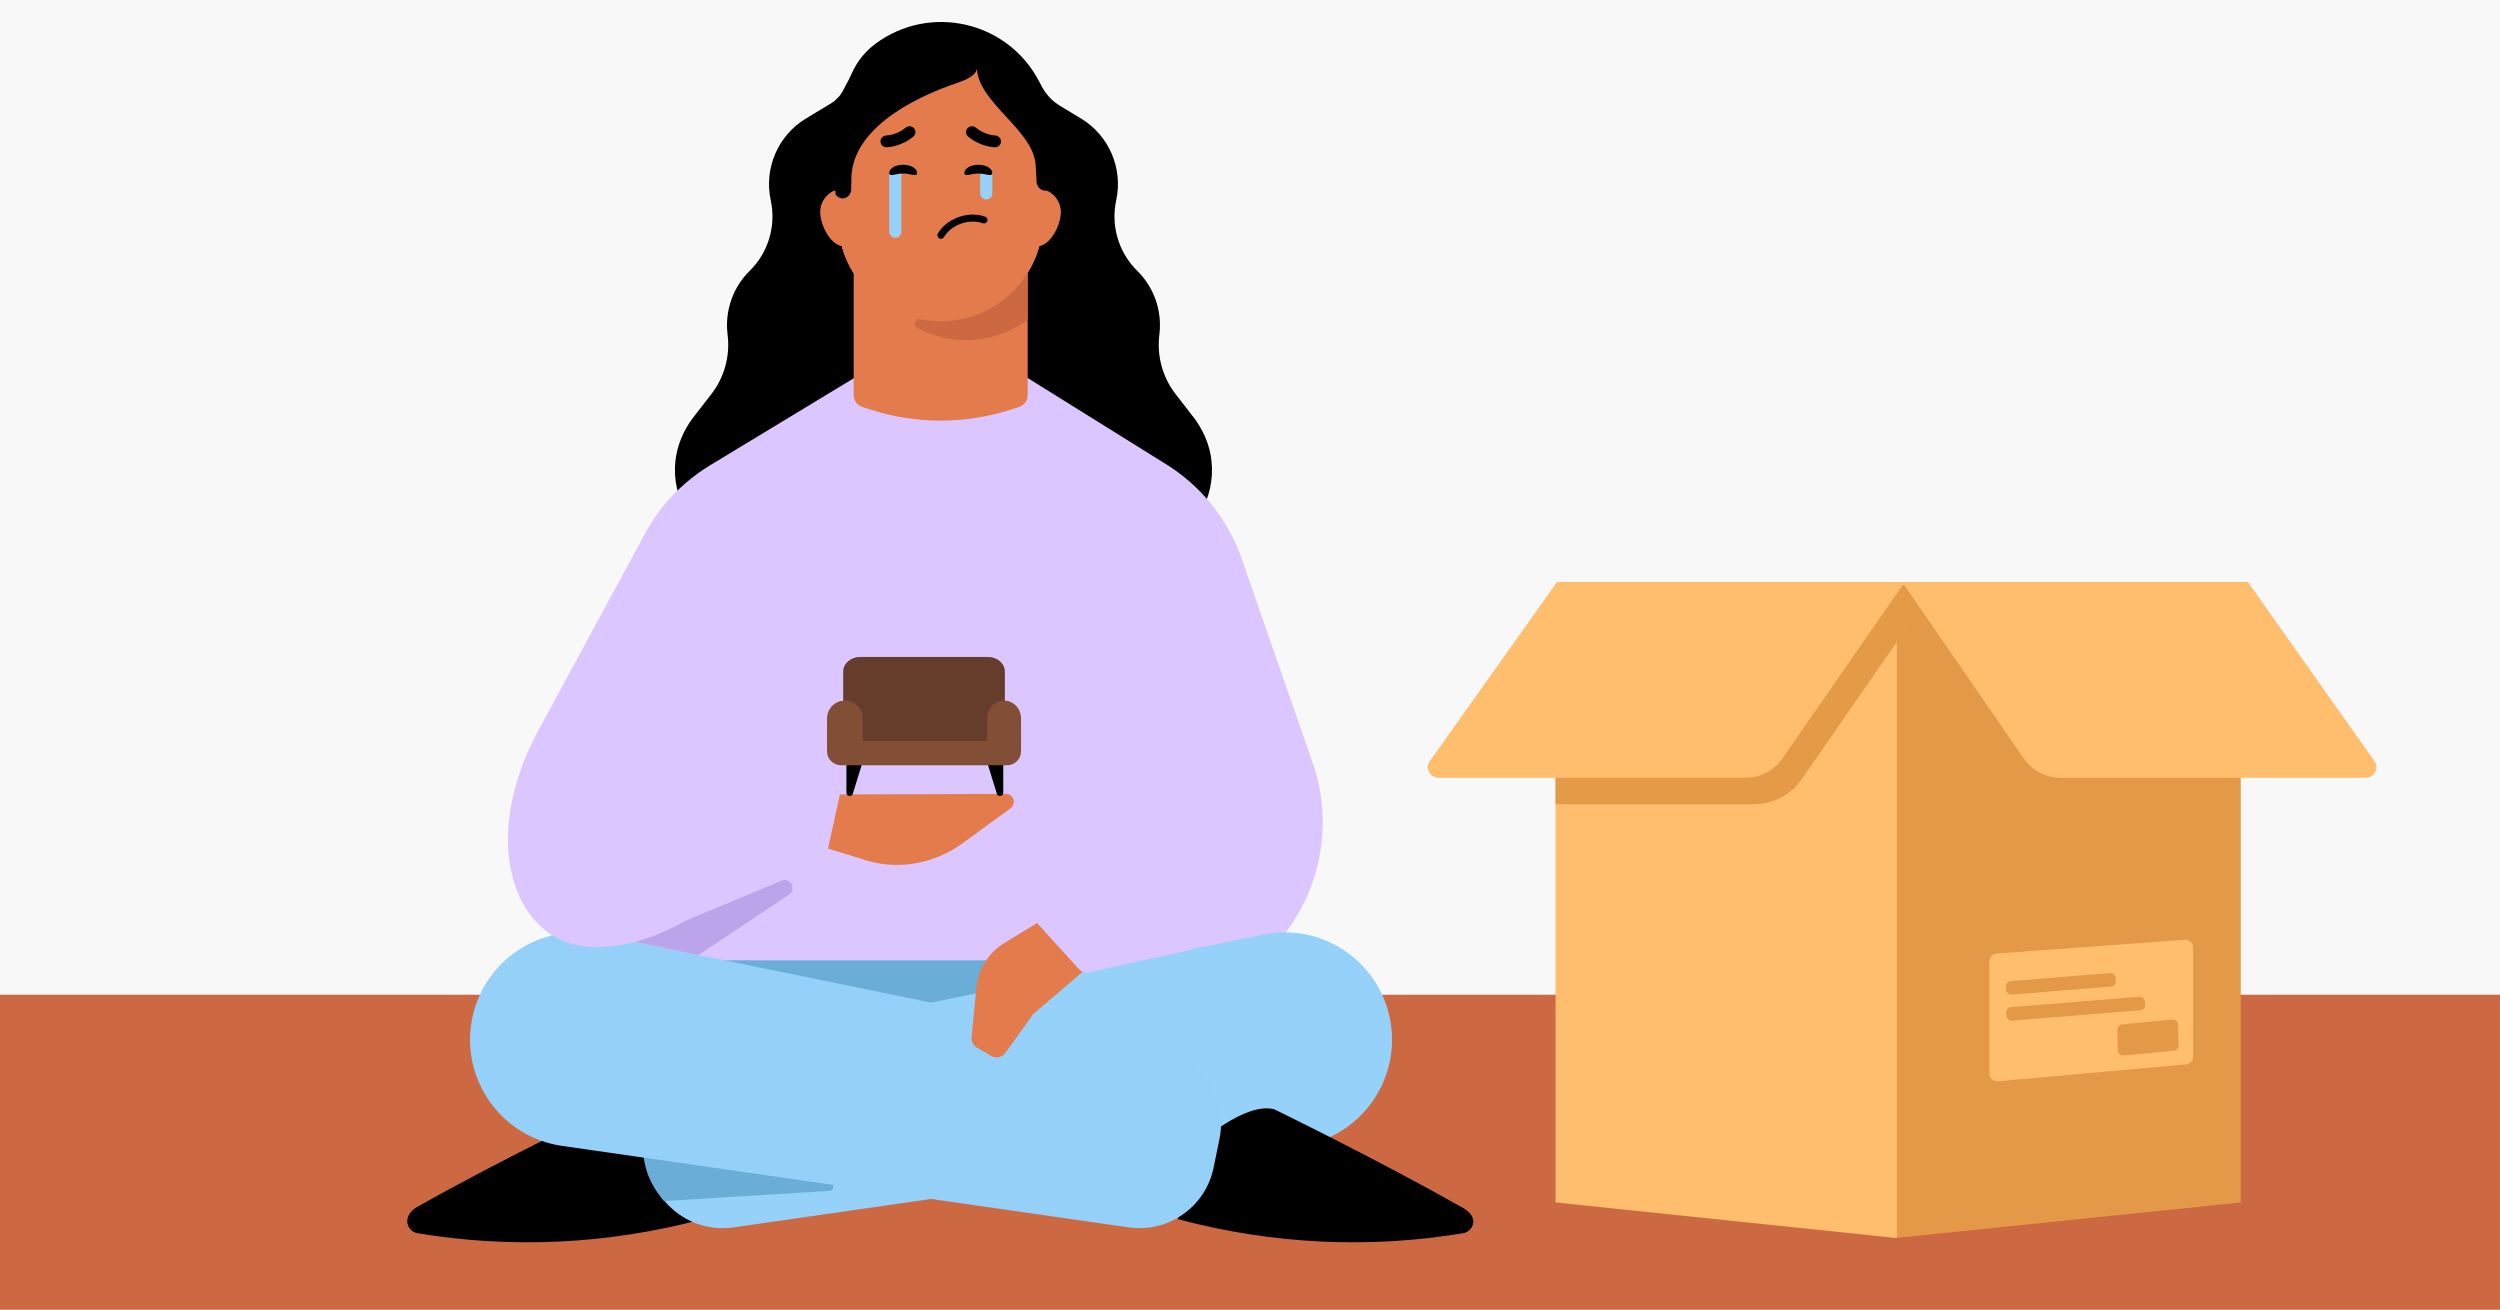 <svg fill="none" height="495" viewBox="0 0 945 495" width="945" xmlns="http://www.w3.org/2000/svg" xmlns:xlink="http://www.w3.org/1999/xlink"><rect x="0" y="0" width="945" height="495" fill="#333333" stroke="none"/><clipPath id="clip0_3165_646"><path d="M0 0H945V495H0Z"/></clipPath><g clip-path="url(#clip0_3165_646)"><path d="M0 0H945V495H0Z" fill="#f8f8f8"/><path d="M318.621 34.299 323.184 25.667C331.849 9.274 355.232 8.998 364.281 25.183 365.852 27.993 366.524 31.218 366.205 34.421L353.433 162.885C351.938 177.92 342.345 190.937 328.426 196.815L301.279 208.281C270.374 221.334 241.901 185.41 261.666 158.302L268.886 148.983C273.743 142.713 275.964 134.796 275.076 126.915L274.985 126.1C273.995 117.314 277.099 108.56 283.403 102.36 290.439 95.44 293.431 85.364 291.342 75.718 288.726 63.638 294.068 51.187 304.648 44.797L314.091 39.095C316.008 37.937 317.574 36.279 318.621 34.299Z" fill="#000000"/><path d="M-50 376H1050V609H-50Z" fill="#cc6942"/><path d="M408.797 366.29 390.165 345.815C389.421 344.999 389.049 343.911 389.135 342.811L392.333 302.006C392.576 298.915 396.092 297.263 398.626 299.05L437.405 326.394C437.912 326.751 438.329 327.222 438.623 327.768L452.49 353.555C453.748 355.895 452.418 358.789 449.822 359.357L412.611 367.506C411.214 367.811 409.76 367.348 408.797 366.29Z" fill="#dcc6ff"/><path d="M393.805 32.706 392.661 30.541C380.728 7.966 351.495 1.317 330.972 16.508 321.492 23.525 317.411 35.721 320.757 47.03L356.559 168.011C360.169 180.208 369.053 190.147 380.771 195.096L411.989 208.281C442.894 221.334 471.368 185.41 451.602 158.302L444.382 148.983C439.525 142.713 437.304 134.796 438.192 126.915L438.284 126.1C439.273 117.314 436.169 108.56 429.866 102.36 422.83 95.44 419.837 85.364 421.926 75.718 424.542 63.638 419.201 51.187 408.62 44.797L400.721 40.027C397.794 38.259 395.403 35.728 393.805 32.706Z" fill="#000000"/><path d="M154.092 462.752C153.352 459.989 155.386 457.518 157.64 456.245 190.778 437.526 229.224 419.305 229.224 419.305 240.194 416.366 258.056 432.465 258.056 432.465L265.656 460.829C229.306 470.569 192.693 471.948 157.84 466.165 156.028 465.863 154.567 464.523 154.092 462.752Z" fill="#000000"/><path d="M484.484 354.393 431.653 419H301.422L244.987 377.342C227.861 369.839 219.098 386.432 219.098 367.708 219.098 345.558 211.959 377.342 234.085 377.342 246.462 377.342 220.572 287.41 225.108 275.869L240.149 209.465C245.664 195.41 255.656 183.577 268.566 175.783L323.863 142.284 385.425 141 440.008 174.997C453.722 183.267 464.111 196.089 469.374 211.222L496.182 288.282C504.033 310.85 499.603 335.893 484.484 354.374" fill="#dcc6ff"/><path d="M454 394.091 452 395 453.607 393 454 394.091Z" fill="#ffffff"/><path d="M439.524 429H242L265.067 363H445L439.524 429Z" fill="#6aaed8"/><path d="M335.984 53C335.378 53 334.782 52.729 334.397 52.233 333.743 51.392 333.916 50.195 334.781 49.559 334.935 49.447 338.629 46.773 344.113 47.016 345.2 47.062 346.046 47.96 345.998 49.017 345.95 50.073 345.008 50.896 343.94 50.849 339.928 50.672 337.186 52.607 337.157 52.626 336.801 52.878 336.388 53 335.984 53" fill="#000000"/><path d="M374.19 53C373.811 53 373.432 52.879 373.106 52.618 373.035 52.562 370.531 50.678 366.889 50.846 365.901 50.884 365.037 50.072 365.002 49.019 364.958 47.965 365.734 47.07 366.73 47.014 371.756 46.781 375.142 49.439 375.283 49.55 376.077 50.194 376.236 51.387 375.637 52.235 375.284 52.739 374.737 53 374.19 53" fill="#000000"/><path d="M525.362 384.862C530.047 407.733 514.507 429.828 491.399 433.151L277.237 463.949C262.242 466.105 248.163 456.203 245.122 441.362L242.905 430.537C239.733 415.051 249.715 399.925 265.202 396.753L477.485 353.266C499.431 348.77 520.866 362.916 525.362 384.862Z" fill="#95d1f9"/><path d="M556.774 462.752C557.514 459.989 555.233 457.84 552.856 456.497 519.717 437.777 481.641 419.305 481.641 419.305 470.672 416.366 452.81 432.465 452.81 432.465L445.21 460.829C481.56 470.569 518.173 471.948 553.026 466.165 554.838 465.863 556.299 464.523 556.774 462.752Z" fill="#000000"/><path d="M251 454C247.671 450.126 244.794 445.286 243.734 439.805L243.631 439.272C243.612 439.168 243.593 439.064 243.573 438.961L243 436 313.565 446.645C315.561 446.946 315.438 450.04 313.425 450.163L251 454Z" fill="#6aaed8"/><path d="M178.504 384.862C173.819 407.733 189.359 429.828 212.467 433.151L426.628 463.949C441.624 466.105 455.703 456.203 458.743 441.362L460.961 430.537C464.133 415.051 454.151 399.925 438.664 396.753L226.381 353.266C204.435 348.77 183 362.916 178.504 384.862Z" fill="#94d0f8"/><path d="M388.462 77.273V149.361C388.462 151.406 387.15 153.206 385.202 153.832L381.903 154.892C364.773 160.369 346.347 160.369 329.233 154.892L325.958 153.832C324.009 153.206 322.697 151.406 322.697 149.384V77.273H388.469 388.462Z" fill="#e47b4c"/><path d="M327.925 80.174C327.925 75.246 323.921 71.279 318.988 71.279 314.056 71.279 310.044 75.246 310.044 80.174 310.044 85.102 314.048 93.104 318.988 93.104 323.928 93.104 327.925 85.072 327.925 80.174Z" fill="#e47b4c"/><path d="M401 80.174C401 75.246 396.996 71.279 392.056 71.279 387.115 71.279 383.111 75.246 383.111 80.174 383.111 85.102 387.115 93.104 392.056 93.104 396.996 93.104 401 85.072 401 80.174Z" fill="#e47b4c"/><path d="M355.515 121.132C334.757 121.132 317.712 104.837 316.884 84.233L315.572 63.369C314.659 40.797 332.816 22 355.523 22 378.229 22 396.379 40.797 395.474 63.369L394.162 84.233C393.334 104.837 376.281 121.132 355.523 121.132H355.515Z" fill="#e47b4c"/><path d="M355.515 121.436C334.757 121.436 317.712 105.142 316.884 84.537L315.572 63.674C314.659 41.101 332.816 22.305 355.523 22.305 378.229 22.305 396.379 41.101 395.474 63.674L394.162 84.537C393.334 105.142 376.281 121.436 355.523 121.436H355.515Z" fill="#e47b4c"/><path d="M355.515 121.436C334.757 121.436 317.712 105.142 316.884 84.537L315.572 63.674C314.659 41.101 332.816 22.305 355.523 22.305 378.229 22.305 396.379 41.101 395.474 63.674L394.162 84.537C393.334 105.142 376.281 121.436 355.523 121.436H355.515Z" fill="#e47b4c"/><path d="M388.463 103.144V120.788C381.965 125.716 373.857 128.6 365.081 128.6 358.423 128.6 352.163 126.945 346.693 123.985 344.914 123.024 345.926 120.285 347.913 120.666 350.383 121.17 352.938 121.437 355.553 121.437 369.43 121.437 381.651 114.129 388.463 103.144Z" fill="#cc6942"/><rect fill="#95d1f9" height="26.7" rx="2.301" width="4.603" x="336.111" y="63.193"/><rect fill="#95d1f9" height="12.206" rx="2.301" width="4.603" x="370.489" y="63.193"/><g fill="#000000"><path d="M371.496 84.402C372.259 84.605 372.971 84.234 373.203 83.577 373.451 82.893 373.079 82.123 372.389 81.883 372.069 81.774 371.739 81.671 371.413 81.584 365.137 79.912 357.725 82.841 354.513 88.248 354.334 88.556 354.285 88.914 354.374 89.261 354.463 89.609 354.68 89.896 354.995 90.082 355.096 90.149 355.205 90.186 355.331 90.219 355.917 90.375 356.533 90.121 356.84 89.602 359.462 85.176 365.554 82.787 370.733 84.167 370.993 84.236 371.259 84.307 371.509 84.413L371.513 84.398 371.496 84.402Z"/><path d="M346.655 65.346C346.655 67.039 344.295 65.588 341.383 65.588 338.472 65.588 336.111 67.039 336.111 65.346 336.111 63.653 338.472 62.28 341.383 62.28 344.295 62.28 346.655 63.653 346.655 65.346Z"/><path d="M375.092 65.346C375.092 67.039 372.731 65.588 369.82 65.588 366.908 65.588 364.548 67.039 364.548 65.346 364.548 63.653 366.908 62.28 369.82 62.28 372.731 62.28 375.092 63.653 375.092 65.346Z"/><path d="M333.702 51.683C333.158 52.103 332.812 52.752 332.82 53.477 332.835 54.683 333.825 55.675 335.053 55.667 335.292 55.666 340.472 55.599 345.23 51.638 346.182 50.851 346.304 49.47 345.514 48.508 344.723 47.57 343.319 47.447 342.367 48.234 338.891 51.142 335.071 51.202 335.022 51.203 334.531 51.21 334.079 51.416 333.702 51.683Z"/><path d="M377.5 51.683C378.045 52.103 378.391 52.752 378.383 53.477 378.368 54.683 377.378 55.675 376.15 55.667 375.911 55.666 370.731 55.599 365.973 51.638 365.021 50.851 364.898 49.47 365.689 48.508 366.479 47.57 367.884 47.447 368.836 48.234 372.312 51.142 376.132 51.202 376.18 51.203 376.672 51.21 377.124 51.416 377.5 51.683Z"/><path clip-rule="evenodd" d="M397.832 70.456 397.997 61.441C397.94 35.458 378.252 14.574 354.661 15.478 331.07 16.381 313.035 38.709 314.981 64.62L315.827 73.478C316.45 74.428 317.477 75.038 318.622 74.994 320.44 74.924 321.844 73.235 321.769 71.262 321.733 70.344 321.753 70.021 321.792 69.376 321.805 69.169 321.819 68.928 321.835 68.623 321.103 49.577 344.073 37.291 362.142 31.229 366.503 29.767 369.324 27.851 369.243 25.744 369.497 32.349 374.916 38.238 380.34 44.132 385.602 49.849 390.868 55.572 391.43 61.959 391.558 63.407 391.648 64.687 391.688 65.712L391.799 68.606C391.875 70.589 393.404 72.13 395.214 72.061 396.315 72.019 397.271 71.389 397.832 70.456Z" fill-rule="evenodd"/></g><path d="M313.007 320.759 327.462 325.226C339.542 328.954 353.096 326.552 363.778 318.786L381.823 305.667C383.269 304.616 383.645 302.651 382.66 301.296 382.154 300.6 381.353 300.161 380.463 300.093L317.476 300.311 313.01 320.742 313.007 320.759Z" fill="#e37b4c"/><path d="M295.424 332.907 240 356 264 361 298.242 338.172C301.263 336.158 298.776 331.51 295.424 332.907Z" fill="#bca4ea"/><path d="M271.267 339.608 316.252 299.823C317.065 299.104 317.622 298.14 317.839 297.076L321.598 278.622C321.856 277.354 321.613 276.036 320.919 274.944L295.005 234.132C294.598 233.49 294.049 232.95 293.401 232.552L248.151 204.762C245.707 203.261 242.504 204.119 241.138 206.64L203.195 276.646C180.719 318.837 194.847 355.186 221.176 357.783 242.24 359.86 263.347 346.532 271.267 339.608Z" fill="#dcc6ff"/><path d="M409.807 361.091 397.337 349.134C396.025 347.877 394.031 347.661 392.481 348.61L379.531 356.534C373.651 360.132 369.797 366.279 369.12 373.14L367.252 392.096C367.098 393.651 367.864 395.153 369.213 395.941L374.718 399.161C376.499 400.203 378.782 399.719 379.986 398.042L390.355 383.607C390.544 383.344 390.763 383.106 391.009 382.896L409.633 367.023C411.435 365.487 411.516 362.73 409.807 361.091Z" fill="#e37b4c"/><path d="M373.119 288.051H379.231V299.677C379.231 300.344 378.676 300.885 377.993 300.885 377.447 300.885 376.965 300.536 376.808 300.025L373.119 288.051Z" fill="#000000"/><path d="M326.061 288.051H319.949V299.677C319.949 300.344 320.504 300.885 321.187 300.885 321.733 300.885 322.215 300.536 322.372 300.025L326.061 288.051Z" fill="#000000"/><path d="M314.57 275.217H383.999C385.077 275.217 385.953 276.088 385.953 277.16V283.998C385.953 286.909 383.574 289.274 380.644 289.274H317.924C314.995 289.275 312.616 286.91 312.616 283.999V277.16C312.616 276.088 313.492 275.217 314.57 275.217Z" fill="#824f36"/><path d="M325.097 248.327H373.472C376.987 248.327 379.842 250.81 379.842 253.868V278.201C379.842 279.253 378.86 280.107 377.651 280.107H320.918C319.709 280.107 318.727 279.253 318.727 278.201V253.868C318.727 250.81 321.581 248.327 325.097 248.327Z" fill="#663c2b"/><path d="M385.952 271.597V281.329H373.119V271.597C373.119 267.861 375.994 264.828 379.536 264.828 383.078 264.828 385.953 267.861 385.953 271.597H385.952Z" fill="#824f36"/><path d="M326.06 271.597V281.329H312.616V271.597C312.616 267.861 315.628 264.828 319.338 264.828 323.049 264.828 326.061 267.861 326.061 271.597H326.06Z" fill="#824f36"/><path d="M716 468 847 454.527V221H716V468Z" fill="#e49948"/><path d="M717 468 588 454.527V221H717V468Z" fill="#ffbd6e"/><path d="M825.78 355.236 754.78 360.447C753.213 360.562 752 361.867 752 363.439V405.719C752 407.482 753.512 408.864 755.268 408.707L826.268 402.338C827.815 402.199 829 400.903 829 399.35V358.228C829 356.485 827.519 355.109 825.78 355.236Z" fill="#ffbd6e"/><rect fill="#e49948" height="5.136" rx="2" transform="matrix(.997 -.081 .081 .997 -27.649 62.919)" width="41.66" x="757.943" y="370.606"/><rect fill="#e49948" height="5.136" rx="2" transform="matrix(.997 -.081 .081 .997 -28.45 62.962)" width="52.644" x="758.064" y="380.444"/><path d="M800.35 389.285C800.322 388.236 801.108 387.344 802.152 387.241L821.096 385.36C822.252 385.245 823.262 386.135 823.293 387.296L823.505 395.135C823.533 396.186 822.743 397.08 821.696 397.18L802.75 398.993C801.597 399.104 800.591 398.214 800.56 397.056L800.35 389.285Z" fill="#e49948"/><path d="M681.065 294.528 727.629 227.309C729.185 225.064 727.175 222.078 724.509 222.673L590.346 252.639C588.975 252.945 588 254.161 588 255.566V304H662.981C670.198 304 676.956 300.46 681.065 294.528Z" fill="#e59a48"/><path d="M673.781 286.684 720 220H588.571L540.487 287.683C538.606 290.332 540.5 294 543.748 294H659.809C665.385 294 670.606 291.266 673.781 286.684Z" fill="#ffbd6e"/><path d="M764.943 286.648 719 220H849.714L897.543 287.692C899.415 290.341 897.52 294 894.276 294H778.939C773.349 294 768.116 291.251 764.943 286.648Z" fill="#ffbd6e"/><path d="M407.797 366.29 389.165 345.815C388.421 344.999 388.049 343.911 388.135 342.811L391.333 302.006C391.576 298.915 395.092 297.263 397.626 299.05L436.405 326.394C436.912 326.751 437.329 327.222 437.623 327.768L451.49 353.555C452.748 355.895 451.418 358.789 448.822 359.357L411.611 367.506C410.214 367.811 408.76 367.348 407.797 366.29Z" fill="#dcc6ff"/></g></svg>